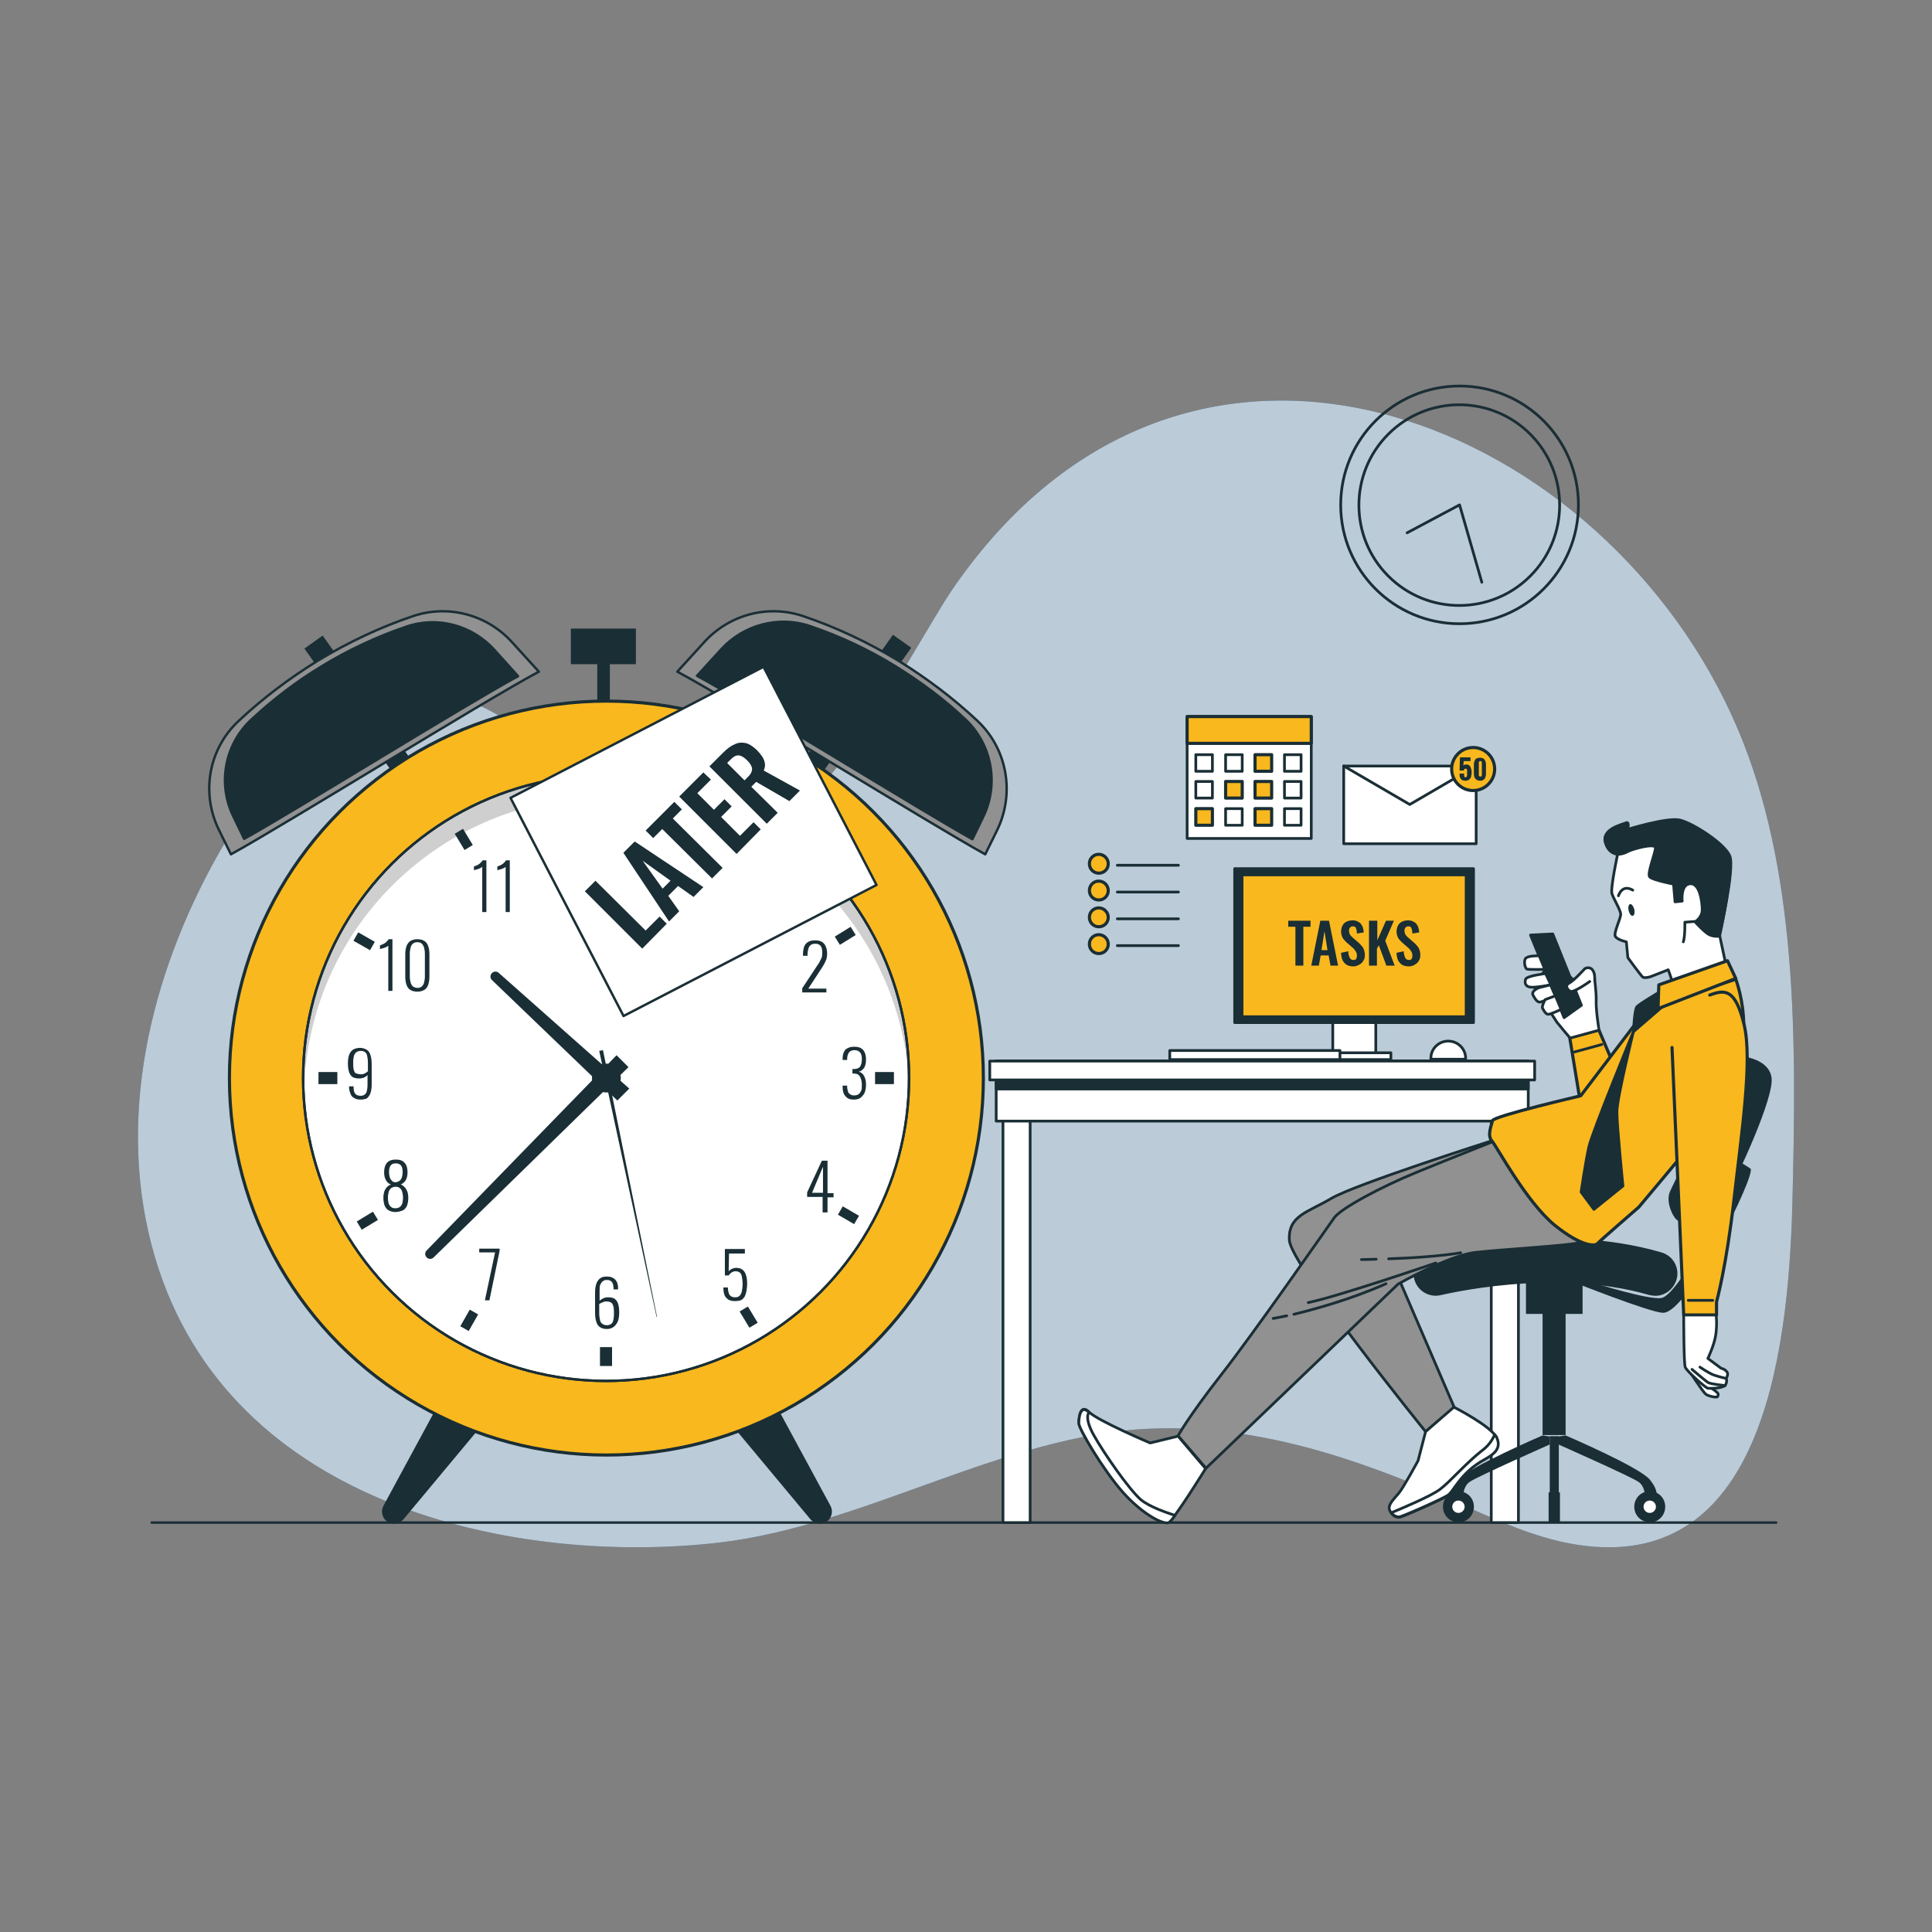 <svg xmlns="http://www.w3.org/2000/svg" xmlns:xlink="http://www.w3.org/1999/xlink" id="Capa_1" x="0px" y="0px" viewBox="0 0 512 512" style="enable-background:new 0 0 512 512;" xml:space="preserve"><rect x="0" y="0" width="512" height="512" fill="#808080" stroke="none"/><style type="text/css">	.st0{fill:#1B507C;}	.st1{opacity:0.7;fill:#FFFFFF;}	.st2{fill:none;stroke:#1A2E35;stroke-width:0.653;stroke-linecap:round;stroke-linejoin:round;stroke-miterlimit:10;}	.st3{fill:none;stroke:#1A2E35;stroke-width:0.721;stroke-linecap:round;stroke-linejoin:round;stroke-miterlimit:10;}	.st4{fill:#1A2E35;stroke:#1A2E35;stroke-width:0.639;stroke-miterlimit:10;}	.st5{fill:#919191;stroke:#1A2E35;stroke-width:0.639;stroke-linecap:round;stroke-linejoin:round;stroke-miterlimit:10;}	.st6{fill:#1A2E35;stroke:#1A2E35;stroke-width:0.639;stroke-linecap:round;stroke-linejoin:round;stroke-miterlimit:10;}	.st7{fill:#F9B81E;stroke:#1A2E35;stroke-width:0.831;stroke-linecap:round;stroke-linejoin:round;stroke-miterlimit:10;}	.st8{fill:#FFFFFF;stroke:#1A2E35;stroke-width:0.639;stroke-miterlimit:10;}	.st9{opacity:0.19;}	.st10{fill:none;stroke:#1A2E35;stroke-width:0.639;stroke-miterlimit:10;}	.st11{fill:#1A2E35;}	.st12{fill:none;stroke:#1A2E35;stroke-width:2.558;stroke-miterlimit:10;}	.st13{fill:#FFFFFF;stroke:#1A2E35;stroke-width:0.721;stroke-linecap:round;stroke-linejoin:round;stroke-miterlimit:10;}	.st14{fill:#1A2E35;stroke:#1A2E35;stroke-width:0.721;stroke-linecap:round;stroke-linejoin:round;stroke-miterlimit:10;}	.st15{fill:#919191;stroke:#1A2E35;stroke-width:0.721;stroke-linecap:round;stroke-linejoin:round;stroke-miterlimit:10;}	.st16{fill:#FFFFFF;stroke:#1A2E35;stroke-width:0.639;stroke-linecap:round;stroke-linejoin:round;stroke-miterlimit:10;}</style><g>	<g>		<path class="st0" d="M460.4,192.9C426,112.4,318.5,66.7,255.6,151.7c-2.5,3.3-4.8,6.8-7,10.5c-16,26.4-40.1,72.2-69.5,61    c-20.1-7.7-33.9-28.8-53.8-37c-26.2-10.8-51.2,11.4-67.2,39.7c-18.7,33-27.6,71.6-17,107.4c19.8,66.6,96.8,81.6,149.5,75.5    c38.6-4.5,75.8-28.7,114.5-30.2c27.8-1.1,54.4,7.8,79.5,18.9c11.6,5.1,23.2,10.8,35.8,12.2c45,5.1,53.5-47,54.6-90.9    C476.1,275.2,476.4,230.4,460.4,192.9z"></path>		<path class="st1" d="M460.4,192.9C426,112.4,318.5,66.7,255.6,151.7c-2.5,3.3-4.8,6.8-7,10.5c-16,26.4-40.1,72.2-69.5,61    c-20.1-7.7-33.9-28.8-53.8-37c-26.2-10.8-51.2,11.4-67.2,39.7c-18.7,33-27.6,71.6-17,107.4c19.8,66.6,96.8,81.6,149.5,75.5    c38.6-4.5,75.8-28.7,114.5-30.2c27.8-1.1,54.4,7.8,79.5,18.9c11.6,5.1,23.2,10.8,35.8,12.2c45,5.1,53.5-47,54.6-90.9    C476.1,275.2,476.4,230.4,460.4,192.9z"></path>	</g>	<line class="st2" x1="40.2" y1="403.5" x2="470.7" y2="403.5"></line>	<g>		<circle class="st3" cx="386.8" cy="133.8" r="31.5"></circle>					<ellipse transform="matrix(0.707 -0.707 0.707 0.707 18.657 312.733)" class="st3" cx="386.8" cy="133.8" rx="26.6" ry="26.6"></ellipse>		<polyline class="st3" points="372.9,141.2 386.8,133.8 392.7,154.3   "></polyline>	</g>	<g>		<g>							<rect x="94.2" y="166" transform="matrix(0.815 -0.58 0.58 0.815 -91.939 91.298)" class="st4" width="5.3" height="46.9"></rect>			<path class="st5" d="M58,219.9l3.2,6.5c14.2-7.8,67-40.6,81.6-48.4l-7.1-7.8c-6.6-7.3-16.9-10.1-26.3-6.9     c-8.6,2.9-17.1,6.9-25.2,11.8c-7.6,4.7-14.6,10-20.9,15.9C55.3,198.4,53.2,210.1,58,219.9z"></path>			<path class="st6" d="M61.9,216.5l2.8,5.8c12.7-7,59.7-36.2,72.6-43.1l-6.3-7c-5.9-6.5-15.1-9-23.4-6.1     c-7.7,2.6-15.2,6.1-22.4,10.5c-6.8,4.1-13,8.9-18.6,14.1C59.5,197.3,57.6,207.8,61.9,216.5z"></path>		</g>		<g>							<rect x="222.8" y="166" transform="matrix(-0.815 -0.58 0.58 -0.815 299.144 474.478)" class="st4" width="5.3" height="46.9"></rect>			<path class="st5" d="M264.3,219.9l-3.2,6.5c-14.2-7.8-67-40.6-81.6-48.4l7.1-7.8c6.6-7.3,16.9-10.1,26.3-6.9     c8.6,2.9,17.1,6.9,25.2,11.8c7.6,4.7,14.6,10,20.9,15.9C266.9,198.4,269,210.1,264.3,219.9z"></path>			<path class="st6" d="M260.5,216.6l-2.8,5.8c-12.7-7-60-36.4-73-43.3l6.4-7c5.9-6.5,15.2-9,23.5-6.2c7.7,2.6,15.3,6.1,22.6,10.6     c6.8,4.2,13.1,8.9,18.7,14.2C262.9,197.3,264.8,207.9,260.5,216.6z"></path>		</g>		<rect x="151.6" y="166.9" class="st4" width="16.6" height="8.8"></rect>		<rect x="158.6" y="174.4" class="st4" width="2.7" height="13.7"></rect>		<g>			<path class="st6" d="M117.6,370.2l-15.7,29c-0.7,1.3-0.3,2.9,0.8,3.7l0,0c1.2,0.9,3,0.7,4-0.5l22-26.4L117.6,370.2z"></path>			<path class="st6" d="M204.1,370.2l15.7,29c0.7,1.3,0.3,2.9-0.8,3.7l0,0c-1.2,0.9-3,0.7-4-0.5L193,376L204.1,370.2z"></path>			<circle class="st7" cx="160.7" cy="285.7" r="99.9"></circle>			<g>									<ellipse transform="matrix(0.707 -0.707 0.707 0.707 -154.986 197.3)" class="st8" cx="160.7" cy="285.7" rx="80.3" ry="80.3"></ellipse>				<path class="st9" d="M160.7,211.2c43.4,0,78.7,34.4,80.3,77.4c0-1,0.1-1.9,0.1-2.9c0-44.4-36-80.3-80.3-80.3s-80.3,36-80.3,80.3      c0,1,0,2,0.1,2.9C81.9,245.6,117.3,211.2,160.7,211.2z"></path>									<ellipse transform="matrix(0.707 -0.707 0.707 0.707 -154.986 197.3)" class="st10" cx="160.7" cy="285.7" rx="80.3" ry="80.3"></ellipse>			</g>			<g>				<path class="st4" d="M164.2,285.7c0-1.9-1.6-3.5-3.5-3.5c-1.9,0-3.5,1.6-3.5,3.5c0,1.9,1.6,3.5,3.5,3.5      C162.6,289.2,164.2,287.7,164.2,285.7z"></path>				<path class="st4" d="M166.3,288.5l-2.7,2.7l-33-31.7c-0.4-0.4-0.4-1,0-1.4l0,0c0.4-0.4,1-0.4,1.4,0L166.3,288.5z"></path>				<path class="st4" d="M163.4,280.1l2.7,2.7L114.7,333c-0.4,0.4-1,0.4-1.4,0l0,0c-0.4-0.4-0.4-1,0-1.4L163.4,280.1z"></path>				<path class="st11" d="M158.8,278.5l1-0.2l14.3,70.6c0,0,0,0.1,0,0.1l0,0c0,0-0.1,0-0.1,0L158.8,278.5z"></path>			</g>			<g>				<g>					<rect x="159" y="209.5" class="st11" width="3.2" height="5"></rect>				</g>				<g>					<rect x="231.9" y="284.1" class="st11" width="5" height="3.2"></rect>				</g>				<g>					<rect x="159" y="357" class="st11" width="3.2" height="5"></rect>				</g>				<g>					<rect x="84.4" y="284.1" class="st11" width="5" height="3.2"></rect>				</g>			</g>			<g>				<line class="st12" x1="94.3" y1="248.2" x2="98.7" y2="250.7"></line>				<line class="st12" x1="198.2" y1="219.4" x2="195.7" y2="223.7"></line>				<line class="st12" x1="227" y1="323.3" x2="222.7" y2="320.8"></line>				<line class="st12" x1="123.1" y1="352.1" x2="125.6" y2="347.7"></line>			</g>			<g>				<line class="st12" x1="121.6" y1="220.3" x2="124.2" y2="224.6"></line>				<line class="st12" x1="226.1" y1="246.7" x2="221.9" y2="249.3"></line>				<line class="st12" x1="199.7" y1="351.2" x2="197.1" y2="346.9"></line>				<line class="st12" x1="95.2" y1="324.8" x2="99.5" y2="322.2"></line>			</g>			<g>				<g>					<path class="st11" d="M156.5,233v-12c-0.1,0.1-0.2,0.2-0.4,0.3c-0.2,0.1-0.4,0.2-0.7,0.3c-0.2,0.1-0.5,0.1-0.7,0.2       c-0.2,0.1-0.3,0.1-0.4,0.1v-1c0.2,0,0.3-0.1,0.6-0.2c0.2-0.1,0.4-0.2,0.6-0.3c0.2-0.1,0.4-0.3,0.6-0.5c0.2-0.2,0.4-0.4,0.5-0.6       h1V233H156.5z"></path>					<path class="st11" d="M160.7,233v-0.9l3.7-5.6c0.3-0.4,0.5-0.8,0.8-1.2c0.2-0.4,0.4-0.8,0.6-1.2c0.2-0.4,0.2-0.9,0.2-1.5       c0-0.7-0.1-1.3-0.4-1.7c-0.3-0.4-0.8-0.6-1.4-0.6c-0.6,0-1,0.1-1.3,0.4c-0.3,0.2-0.5,0.6-0.6,1c-0.1,0.4-0.2,0.9-0.2,1.5v0.3       h-1.2v-0.3c0-0.8,0.1-1.5,0.3-2.1c0.2-0.6,0.6-1,1.1-1.3c0.5-0.3,1.1-0.4,1.9-0.4c1,0,1.8,0.3,2.3,0.9c0.5,0.6,0.8,1.5,0.8,2.6       c0,0.6-0.1,1.1-0.2,1.5c-0.2,0.5-0.4,0.9-0.6,1.3c-0.2,0.4-0.5,0.8-0.8,1.3l-3.4,5.2h4.8v1H160.7z"></path>				</g>				<g>					<path class="st11" d="M194.3,241.7v-12c-0.1,0.1-0.2,0.2-0.4,0.3c-0.2,0.1-0.4,0.2-0.7,0.3c-0.2,0.1-0.5,0.1-0.7,0.2       c-0.2,0.1-0.3,0.1-0.4,0.1v-1c0.2,0,0.3-0.1,0.6-0.2c0.2-0.1,0.4-0.2,0.6-0.3c0.2-0.1,0.4-0.3,0.6-0.5c0.2-0.2,0.4-0.4,0.5-0.6       h1v13.7H194.3z"></path>				</g>				<g>					<path class="st11" d="M212.6,262.8v-0.9l3.7-5.6c0.3-0.4,0.5-0.8,0.8-1.2c0.2-0.4,0.4-0.8,0.6-1.2c0.2-0.4,0.2-0.9,0.2-1.5       c0-0.7-0.1-1.3-0.4-1.7c-0.3-0.4-0.8-0.6-1.4-0.6c-0.6,0-1,0.1-1.3,0.4c-0.3,0.2-0.5,0.6-0.6,1c-0.1,0.4-0.2,0.9-0.2,1.5v0.3       h-1.2v-0.3c0-0.8,0.1-1.5,0.3-2.1c0.2-0.6,0.6-1,1.1-1.3c0.5-0.3,1.1-0.4,1.9-0.4c1,0,1.8,0.3,2.3,0.9c0.5,0.6,0.8,1.5,0.8,2.6       c0,0.6-0.1,1.1-0.2,1.5c-0.2,0.5-0.4,0.9-0.6,1.3c-0.2,0.4-0.5,0.8-0.8,1.3l-3.4,5.2h4.8v1H212.6z"></path>				</g>				<g>					<path class="st11" d="M226.3,291.4c-0.7,0-1.3-0.1-1.7-0.4c-0.4-0.3-0.8-0.7-1-1.2c-0.2-0.5-0.3-1.1-0.3-1.8v-0.3h1.2       c0,0,0,0.1,0,0.1c0,0.1,0,0.1,0,0.1c0,0.5,0.1,0.9,0.2,1.3c0.1,0.4,0.3,0.6,0.6,0.8c0.3,0.2,0.6,0.3,1.1,0.3       c0.4,0,0.8-0.1,1.1-0.3c0.3-0.2,0.5-0.5,0.7-0.9c0.2-0.4,0.2-1,0.2-1.7c0-0.8-0.2-1.5-0.5-2.1c-0.3-0.5-0.8-0.8-1.6-0.8       c0,0-0.1,0-0.2,0c-0.1,0-0.1,0-0.2,0v-1.2c0,0,0.1,0,0.2,0c0.1,0,0.1,0,0.2,0c0.7,0,1.3-0.2,1.6-0.6c0.3-0.4,0.5-1.1,0.5-2       c0-0.7-0.1-1.3-0.4-1.7c-0.3-0.4-0.8-0.7-1.5-0.7c-0.7,0-1.2,0.2-1.5,0.6c-0.3,0.4-0.5,1-0.5,1.8c0,0,0,0.1,0,0.1       c0,0.1,0,0.1,0,0.1h-1.2v-0.3c0-0.7,0.1-1.3,0.3-1.7c0.2-0.5,0.5-0.9,1-1.1c0.5-0.3,1.1-0.4,1.8-0.4c0.7,0,1.3,0.1,1.8,0.4       c0.5,0.3,0.8,0.7,1,1.2c0.2,0.5,0.3,1.1,0.3,1.8c0,1-0.2,1.7-0.5,2.2c-0.4,0.5-0.8,0.9-1.4,1c0.3,0.1,0.7,0.3,0.9,0.5       c0.3,0.3,0.5,0.6,0.7,1.1c0.2,0.5,0.3,1.1,0.3,1.8c0,0.8-0.1,1.4-0.3,2c-0.2,0.6-0.6,1-1,1.4       C227.8,291.2,227.1,291.4,226.3,291.4z"></path>				</g>				<g>					<path class="st11" d="M218,321.2v-4h-4.1v-1.2l3.9-8.4h1.5v8.6h1.6v1.1h-1.6v4H218z M215.2,316.1h2.9v-6.9L215.2,316.1z"></path>				</g>				<g>					<path class="st11" d="M194.8,344.8c-0.7,0-1.3-0.1-1.8-0.4c-0.4-0.3-0.8-0.7-1-1.2c-0.2-0.6-0.3-1.2-0.3-2h1.2       c0,0.6,0.1,1,0.2,1.4c0.1,0.4,0.3,0.7,0.6,0.9c0.3,0.2,0.6,0.3,1.1,0.3c0.5,0,0.9-0.1,1.2-0.4c0.3-0.3,0.5-0.7,0.6-1.2       c0.1-0.5,0.2-1.2,0.2-1.9c0-0.8-0.1-1.5-0.2-2c-0.1-0.5-0.3-0.9-0.6-1.1c-0.3-0.2-0.6-0.3-1.1-0.3c-0.3,0-0.7,0.1-1,0.3       c-0.3,0.2-0.6,0.5-0.8,0.8h-1V331h5.3l0,1.2h-4.2l-0.1,4.7c0.2-0.2,0.5-0.5,0.8-0.6c0.3-0.2,0.8-0.3,1.3-0.3       c0.7,0,1.2,0.2,1.6,0.5c0.4,0.3,0.7,0.8,0.9,1.4c0.2,0.6,0.3,1.4,0.3,2.3c0,0.7-0.1,1.4-0.2,2c-0.1,0.6-0.3,1.1-0.5,1.5       c-0.3,0.4-0.6,0.7-1,0.9C195.9,344.7,195.4,344.8,194.8,344.8z"></path>				</g>				<g>					<path class="st11" d="M160.8,352.2c-0.8,0-1.4-0.2-1.8-0.5c-0.5-0.3-0.8-0.8-1-1.5c-0.2-0.6-0.3-1.4-0.3-2.3v-5.4       c0-0.8,0.1-1.6,0.3-2.2c0.2-0.6,0.5-1.1,1-1.5c0.5-0.4,1.1-0.5,1.8-0.5c0.7,0,1.3,0.1,1.7,0.4c0.4,0.2,0.8,0.6,1,1.1       c0.2,0.5,0.3,1,0.3,1.7c0,0,0,0.1,0,0.1c0,0.1,0,0.1,0,0.1h-1.2c0-0.9-0.1-1.5-0.4-1.9c-0.3-0.4-0.7-0.6-1.4-0.6       c-0.4,0-0.7,0.1-1,0.3c-0.3,0.2-0.5,0.5-0.7,0.9c-0.2,0.4-0.2,1-0.2,1.7v2.6c0.2-0.2,0.5-0.4,0.9-0.6c0.4-0.2,0.8-0.3,1.3-0.3       c0.8,0,1.3,0.1,1.8,0.4c0.4,0.3,0.7,0.7,0.9,1.3c0.2,0.6,0.3,1.4,0.3,2.3c0,0.8-0.1,1.6-0.3,2.2c-0.2,0.6-0.6,1.1-1,1.5       C162.2,352,161.6,352.2,160.8,352.2z M160.8,351.2c0.4,0,0.8-0.1,1.1-0.3c0.3-0.2,0.5-0.5,0.6-0.9c0.1-0.4,0.2-1,0.2-1.7       c0-0.7,0-1.4-0.1-1.9c-0.1-0.5-0.3-0.9-0.5-1.1c-0.3-0.2-0.7-0.4-1.3-0.4c-0.3,0-0.5,0-0.8,0.1c-0.2,0.1-0.5,0.2-0.7,0.3       c-0.2,0.1-0.4,0.2-0.5,0.3v2.4c0,0.7,0.1,1.3,0.2,1.8c0.1,0.5,0.3,0.8,0.6,1C160,351.1,160.4,351.2,160.8,351.2z"></path>				</g>				<g>					<path class="st11" d="M128.5,344.6l2.7-12.7H127v-1h5.4v0.6l-2.7,13.1H128.5z"></path>				</g>				<g>					<path class="st11" d="M104.8,321.2c-0.8,0-1.4-0.2-1.9-0.5c-0.5-0.3-0.8-0.8-1-1.3c-0.2-0.6-0.3-1.3-0.3-2       c0-0.6,0.1-1.1,0.2-1.5c0.1-0.4,0.3-0.7,0.5-1c0.2-0.3,0.4-0.5,0.6-0.6c0.2-0.2,0.5-0.3,0.7-0.4c-0.6-0.2-1-0.6-1.3-1.1       c-0.3-0.5-0.5-1.2-0.5-2.1c0-0.7,0.1-1.3,0.3-1.8c0.2-0.5,0.5-0.9,1-1.2c0.5-0.3,1.1-0.4,1.8-0.4s1.3,0.1,1.8,0.4       c0.4,0.3,0.8,0.7,1,1.2c0.2,0.5,0.3,1.1,0.3,1.8c0,0.9-0.2,1.6-0.5,2.1c-0.3,0.5-0.8,0.9-1.3,1.1c0.2,0.1,0.5,0.2,0.7,0.4       c0.2,0.2,0.4,0.4,0.6,0.6c0.2,0.3,0.3,0.6,0.5,1c0.1,0.4,0.2,0.9,0.2,1.5c0,0.8-0.1,1.4-0.3,2c-0.2,0.6-0.6,1-1,1.3       C106.2,321,105.5,321.2,104.8,321.2z M104.8,320.2c0.4,0,0.8-0.1,1.1-0.3c0.3-0.2,0.5-0.5,0.7-0.9c0.1-0.4,0.2-1,0.2-1.6       c0-0.6-0.1-1.1-0.2-1.5c-0.1-0.4-0.3-0.8-0.6-1c-0.3-0.3-0.7-0.4-1.2-0.4c-0.5,0-0.9,0.2-1.2,0.4c-0.3,0.3-0.5,0.6-0.6,1       c-0.1,0.4-0.2,0.9-0.2,1.5c0,0.6,0.1,1.2,0.2,1.6c0.2,0.4,0.4,0.7,0.7,0.9C103.9,320.1,104.3,320.2,104.8,320.2z M104.8,313.3       c0.5,0,0.8-0.2,1.1-0.4c0.3-0.2,0.5-0.6,0.6-0.9c0.1-0.4,0.2-0.8,0.2-1.3c0-0.8-0.1-1.4-0.4-1.8c-0.3-0.4-0.8-0.6-1.4-0.6       c-0.7,0-1.1,0.2-1.4,0.6c-0.3,0.4-0.4,1-0.4,1.8c0,0.5,0.1,0.9,0.2,1.3c0.1,0.4,0.3,0.7,0.6,0.9       C103.9,313.1,104.3,313.3,104.8,313.3z"></path>				</g>				<g>					<path class="st11" d="M95.6,291.4c-0.7,0-1.3-0.1-1.7-0.4c-0.5-0.2-0.8-0.6-1-1.1c-0.2-0.5-0.4-1.1-0.4-1.8c0,0,0-0.1,0-0.1       c0-0.1,0-0.1,0-0.1h1.2c0,0.9,0.1,1.5,0.4,1.9c0.3,0.4,0.8,0.6,1.5,0.6c0.4,0,0.7-0.1,1-0.3c0.3-0.2,0.5-0.5,0.6-0.9       c0.1-0.4,0.2-1,0.2-1.7v-2.6c-0.2,0.2-0.4,0.4-0.8,0.6c-0.4,0.2-0.8,0.3-1.4,0.3c-0.8,0-1.3-0.1-1.8-0.4       c-0.4-0.3-0.7-0.7-0.9-1.3c-0.2-0.6-0.3-1.4-0.3-2.3c0-0.8,0.1-1.6,0.3-2.2c0.2-0.6,0.6-1.1,1-1.4c0.5-0.3,1.1-0.5,1.9-0.5       c0.7,0,1.3,0.2,1.8,0.5c0.5,0.3,0.8,0.8,1,1.5c0.2,0.6,0.3,1.4,0.3,2.3v5.4c0,0.8-0.1,1.6-0.3,2.2c-0.2,0.6-0.5,1.1-1,1.5       C97,291.2,96.4,291.4,95.6,291.4z M95.6,284.7c0.5,0,0.9-0.1,1.2-0.3c0.3-0.2,0.6-0.4,0.7-0.5v-2.3c0-0.7-0.1-1.3-0.2-1.8       c-0.1-0.5-0.3-0.8-0.6-1c-0.3-0.2-0.6-0.3-1.1-0.3c-0.4,0-0.8,0.1-1.1,0.3s-0.5,0.5-0.7,1c-0.1,0.4-0.2,1-0.2,1.6       c0,0.8,0,1.4,0.1,1.9c0.1,0.5,0.3,0.9,0.5,1.1C94.6,284.5,95,284.7,95.6,284.7z"></path>				</g>				<g>					<path class="st11" d="M102.9,262.6v-12c-0.1,0.1-0.2,0.2-0.4,0.3c-0.2,0.1-0.4,0.2-0.7,0.3c-0.2,0.1-0.5,0.1-0.7,0.2       c-0.2,0.1-0.3,0.1-0.4,0.1v-1c0.2,0,0.3-0.1,0.6-0.2c0.2-0.1,0.4-0.2,0.6-0.3c0.2-0.1,0.4-0.3,0.6-0.5c0.2-0.2,0.4-0.4,0.5-0.6       h1v13.7H102.9z"></path>					<path class="st11" d="M110.6,262.8c-0.8,0-1.5-0.2-1.9-0.5c-0.5-0.3-0.8-0.8-1-1.4c-0.2-0.6-0.3-1.3-0.3-2.1v-5.9       c0-0.8,0.1-1.5,0.3-2.1c0.2-0.6,0.6-1.1,1-1.4c0.5-0.3,1.1-0.5,1.9-0.5c0.8,0,1.5,0.2,1.9,0.5c0.5,0.3,0.8,0.8,1,1.4       c0.2,0.6,0.3,1.3,0.3,2.1v5.9c0,0.8-0.1,1.5-0.3,2.1c-0.2,0.6-0.5,1.1-1,1.4C112,262.6,111.4,262.8,110.6,262.8z M110.6,261.8       c0.5,0,0.9-0.1,1.2-0.4c0.3-0.3,0.5-0.6,0.6-1.1c0.1-0.4,0.2-0.9,0.2-1.5v-6.1c0-0.6-0.1-1-0.2-1.5c-0.1-0.4-0.3-0.8-0.6-1.1       c-0.3-0.3-0.7-0.4-1.2-0.4c-0.5,0-0.9,0.1-1.2,0.4c-0.3,0.3-0.5,0.6-0.6,1.1c-0.1,0.4-0.2,0.9-0.2,1.5v6.1c0,0.6,0.1,1,0.2,1.5       c0.1,0.4,0.3,0.8,0.6,1.1C109.7,261.6,110.1,261.8,110.6,261.8z"></path>				</g>				<g>					<path class="st11" d="M127.8,241.7v-12c-0.1,0.1-0.2,0.2-0.4,0.3c-0.2,0.1-0.4,0.2-0.7,0.3c-0.2,0.1-0.5,0.1-0.7,0.2       c-0.2,0.1-0.3,0.1-0.4,0.1v-1c0.2,0,0.3-0.1,0.6-0.2c0.2-0.1,0.4-0.2,0.6-0.3c0.2-0.1,0.4-0.3,0.6-0.5c0.2-0.2,0.4-0.4,0.5-0.6       h1v13.7H127.8z"></path>					<path class="st11" d="M134,241.7v-12c-0.1,0.1-0.2,0.2-0.4,0.3c-0.2,0.1-0.4,0.2-0.7,0.3c-0.2,0.1-0.5,0.1-0.7,0.2       c-0.2,0.1-0.3,0.1-0.4,0.1v-1c0.2,0,0.3-0.1,0.6-0.2c0.2-0.1,0.4-0.2,0.6-0.3c0.2-0.1,0.4-0.3,0.6-0.5c0.2-0.2,0.4-0.4,0.5-0.6       h1v13.7H134z"></path>				</g>			</g>		</g>	</g>	<g>		<g>			<rect x="353.2" y="269.1" class="st13" width="11.4" height="11.7"></rect>			<rect x="349.1" y="279" class="st13" width="19.5" height="1.8"></rect>		</g>		<rect x="327.2" y="230.2" class="st14" width="63.3" height="40.8"></rect>		<rect x="329.1" y="231.8" class="st7" width="59.5" height="37.7"></rect>		<rect x="310" y="278.4" class="st13" width="45.1" height="2.4"></rect>		<path class="st13" d="M388.4,280.7c0-0.1,0-0.2,0-0.3c0-2.5-2.1-4.5-4.6-4.5s-4.6,2-4.6,4.5c0,0.1,0,0.2,0,0.3H388.4z"></path>	</g>	<g>		<rect x="265.8" y="286" class="st13" width="7.2" height="117.5"></rect>		<rect x="395.2" y="286" class="st13" width="7.2" height="117.5"></rect>		<rect x="264" y="281.2" class="st13" width="141" height="15.9"></rect>		<rect x="264" y="281.2" class="st14" width="141" height="7.4"></rect>		<rect x="262.3" y="281.2" class="st13" width="144.4" height="5"></rect>	</g>	<g>		<g>			<rect x="408.8" y="346.2" class="st11" width="6.1" height="34.1"></rect>			<g>				<path class="st11" d="M408.8,380.4c0,0-19.6,8.4-22.3,11.7c-2.7,3.2-1.7,5.3-1.7,5.3h2.9c0,0-0.2-3.4,1.8-4.7      c2-1.4,21.2-9.9,21.2-9.9v-2.1L408.8,380.4z"></path>				<path class="st11" d="M414.9,380.4c0,0,19.6,8.4,22.3,11.7c2.7,3.2,1.7,5.3,1.7,5.3H436c0,0,0.2-3.4-1.8-4.7      c-2-1.4-21.2-9.9-21.2-9.9v-2.1L414.9,380.4z"></path>				<rect x="410.7" y="380.6" class="st11" width="2.4" height="16.3"></rect>				<g>					<path class="st11" d="M441.3,399.3c0-2.3-1.8-4.1-4.1-4.1c-2.3,0-4.1,1.8-4.1,4.1c0,2.3,1.8,4.1,4.1,4.1       C439.5,403.5,441.3,401.6,441.3,399.3z"></path>					<path class="st13" d="M439.2,399.3c0-1.1-0.9-2-2-2c-1.1,0-2,0.9-2,2c0,1.1,0.9,2,2,2C438.3,401.3,439.2,400.4,439.2,399.3z"></path>				</g>				<g>					<path class="st11" d="M390.6,399.3c0-2.3-1.8-4.1-4.1-4.1c-2.3,0-4.1,1.8-4.1,4.1c0,2.3,1.8,4.1,4.1,4.1       C388.8,403.5,390.6,401.6,390.6,399.3z"></path>					<circle class="st13" cx="386.5" cy="399.3" r="2"></circle>				</g>				<rect x="410.4" y="395.5" class="st11" width="3" height="7.9"></rect>			</g>		</g>		<rect x="404.4" y="337.6" class="st11" width="15" height="10.6"></rect>		<path class="st11" d="M461.2,308c1.2,0.3-15.5,35.3-21,36c-3.5,0.5-18.1-4.1-18.1-4.1l-5.8-0.4c0,0,20.8,8.3,24.4,8.4    c6.7,0.2,24.8-36.9,23.2-38.2C462.9,309,461.2,308,461.2,308z"></path>		<path class="st14" d="M461.5,280.3c0,0,6.8,0.5,7.6,5.2c0.9,4.7-8.6,25.8-12.9,33.1c-4.3,7.3-10.5,5.2-11.6,4.4    c-1.1-0.9-2.8-4.7-1.7-7.1c1.1-2.5,9.2-18.5,11.9-25.5C457.5,283.4,458.6,279.9,461.5,280.3z"></path>		<g>			<path class="st11" d="M438.7,343.4c-0.5,0-1.1-0.1-1.6-0.2c-25.5-7.4-54.9,0-55.2,0c-3.1,0.8-6.3-1.1-7.1-4.2     c-0.8-3.1,1.1-6.3,4.2-7.1c1.3-0.3,32.8-8.3,61.3,0c3.1,0.9,4.9,4.1,4,7.2C443.5,341.7,441.2,343.4,438.7,343.4z"></path>		</g>	</g>	<g>		<g>			<polygon class="st7" points="416,275 418.8,292.1 427.7,282.3 423.7,272.9    "></polygon>			<line class="st13" x1="417.2" y1="278.8" x2="424.5" y2="276.8"></line>			<g>				<path class="st13" d="M423,265.2c0.1-2.3-0.6-7.3-0.6-7.3l-3.9,3l-7.3-6c0,0-5,6-4.4,7c0.6,0.9,5.6,8.7,5.8,9      c0.2,0.3,3.5,4.2,3.5,4.2l7.7-2.1C423.7,272.9,422.9,267.5,423,265.2z"></path>				<polygon class="st14" points="411.5,247.5 405.6,247.8 414.5,269.7 419.1,266.4     "></polygon>				<path class="st13" d="M421.3,260.1c0,0-4.3,3.1-5.2,2.6c-0.9-0.6-1.4-1.6-0.2-2.2c1.2-0.6,4.1-3.8,4.1-3.8s1.2-0.7,2,0.3      c0.8,1,0.6,2.7,0.6,2.7"></path>				<path class="st13" d="M409.6,258c0,0-5,0.6-5.3,1.5c-0.3,0.9-0.1,1.9,1.2,2.1c1.3,0.2,5.5-0.6,5.5-0.6L409.6,258z"></path>				<path class="st13" d="M408,261.7c0,0-2.4,0.8-1.7,2.1c0.7,1.3,1.3,2,2.1,1.7c0.8-0.2,3.8-1.5,3.8-1.5l-1.3-3L408,261.7z"></path>				<path class="st13" d="M409.5,264.9c0,0-1,1.7-0.7,2.3c0.3,0.6,0.8,1.5,1.4,1.6c0.6,0.1,3.5-1.3,3.5-1.3l-1.5-3.6L409.5,264.9z"></path>				<path class="st13" d="M407.9,253.3c0,0-3-0.1-3.6,0.7c-0.6,0.8-0.1,2.6,0.3,2.8c0.5,0.2,4.8,0.1,4.8,0.1L407.9,253.3z"></path>			</g>		</g>		<path class="st15" d="M395.4,302.3c0,0-36.4,11.6-42.6,15.3c-6.2,3.7-11.5,4.5-11.1,11.1c0.4,6.6,36.1,50.7,36.1,50.7l7.6-6.4    l-18.9-43.9l39-13.9L395.4,302.3z"></path>		<g>			<path class="st15" d="M398.5,301.4c0,0-14.4,5.7-23.4,9.4c-9,3.7-19.7,9.4-21.5,11.9c-1.8,2.5-21.3,30.6-30.1,41.8     c-8.8,11.3-11.3,16-11.3,16l7.4,8.6l50.9-48.8c0,0,13.3-7.6,20.5-8.4c7.2-0.8,24.4-1.8,27.1-2.5c2.7-0.6,4.7-1.8,4.7-1.8     S401.4,308.2,398.5,301.4z"></path>			<path class="st3" d="M380.5,334.7c0,0-25.6,8.8-33.8,10.5"></path>			<path class="st3" d="M342.9,348.3c5.7-1.4,15.2-4,24.4-8.1"></path>			<path class="st3" d="M337.4,349.4c0,0,1.3-0.2,3.6-0.7"></path>			<path class="st3" d="M368,333.6c5.8-0.2,13.8-0.7,19.1-1.6"></path>			<path class="st3" d="M360.8,333.8c0,0,1.5,0,3.9-0.1"></path>		</g>		<path class="st7" d="M433.8,270.8l-14.9,19.6c0,0-23.2,5.4-23.4,6.6s-1.5,3.9-0.1,5.4c1.3,1.5,9.1,16.1,16.5,22.2    c7.4,6,10.9,5.6,11.4,5s11-9.7,11-9.7s13.2-15.7,13.7-16.5c0.5-0.8,14.1-25,14.1-31.7s-2.1-12.2-2.1-12.2l-20.8,6.8L433.8,270.8z"></path>		<g>			<path class="st14" d="M439.6,263c0,0-5.1,3-5.8,3.8c-0.7,0.8-0.9,6.6-0.9,6.6l8.1-7L439.6,263z"></path>			<path class="st14" d="M432.9,273.3c0,0-10.9,26.6-11.8,30.5c-0.9,3.9-2.1,12.1-2.1,12.1l3.4,4.6l7.7-6.2c0,0-1.6-15.8-1.6-19.6     S432.9,273.3,432.9,273.3z"></path>		</g>		<g>			<path class="st13" d="M428.7,226.3c0,0-2,9.3-1.5,10.6c0.5,1.4,2.2,4.2,2.3,5.3c0.1,1.1-2,5.1-1.4,6c0.6,0.9,2.9,1.4,2.9,1.4     l0.4,4.2c0,0,3.6,4.9,3.9,5.1c0.3,0.3,1.4,0.2,2.2-0.1c0.8-0.3,4.6-1.8,4.6-1.8s1,2.7,1,3.1c0,0.4,14.4-3.9,14.4-3.9l-1.8-8.4     c0,0,4.1-17.7,2.7-21c-1.4-3.3-9.8-8.7-13.3-9.5c-3.5-0.7-13.8,2.5-13.8,2.5s0.7-2.3-0.5-1.7c-1.3,0.5-6.2,1.7-5.3,4.9     C426.1,226.3,428.7,226.3,428.7,226.3z"></path>			<path class="st14" d="M458.3,227c-1.4-3.3-9.8-8.7-13.3-9.5c-3.5-0.7-13.8,2.5-13.8,2.5s0.7-2.3-0.5-1.7     c-1.3,0.5-6.2,1.7-5.3,4.9c0.9,3.2,3.4,3.2,3.4,3.2s1.3,0,2.5-0.7c1.3-0.7,7.4-2.4,7.4-1c0,1.4-2.3,6.9-1.5,7.7     c0.7,0.8,6.3,1.9,6.3,1.9l0.4,4.7l1.9-0.2c0,0-0.5-4.4,2.1-4.6c2.6-0.2,3.2,4.9,3.2,6.9c0,2.1-1.9,3.2-1.9,3.2s2.8,3.1,4,3.5     c1.2,0.5,2.5,0.3,2.5,0.3S459.6,230.3,458.3,227z"></path>			<path class="st3" d="M428.9,237.4c0,0,0.9-3.2,3.8-1.5"></path>			<path class="st11" d="M433.1,241c0.2,0.9,0,1.6-0.4,1.7c-0.4,0.1-0.9-0.5-1.1-1.4c-0.2-0.9,0-1.6,0.4-1.7     C432.4,239.5,432.9,240.2,433.1,241z"></path>			<path class="st3" d="M449.1,244.2l-2.6,0.2c0,0,0.1,3.6-0.4,5.2"></path>		</g>		<polygon class="st7" points="457.8,254.6 439.6,261 439.4,267.3 460,259.3   "></polygon>		<path class="st7" d="M443.1,277.6l3.1,70.9h8.7V345c0,0,2.6-9.3,4.6-26.9c2-17.6,5-37.1,2.7-46.6c-2.3-9.5-5.1-9.3-9.1-7.8"></path>		<line class="st3" x1="447.4" y1="344.6" x2="453.9" y2="344.6"></line>		<g>			<path class="st13" d="M447.2,362.6c0,0,4.2,6.5,4.9,6.9c0.6,0.5,3,1,3.1,0.6c0.1-0.4,0.4-0.7-0.4-1.3c-0.7-0.6-1.6-1.1-1.6-1.1     L447.2,362.6z"></path>			<path class="st13" d="M446.2,348.5c0,0,0,12.8,0.4,13.8c0.4,1.1,5.4,5.5,6,5.6c0.7,0.1,4,0,4.6-0.8s0.3-1.9,0.3-1.9     s0.7-1.1,0.1-1.7c-0.5-0.7-1.5-0.9-1.5-0.9l-3.5-2.6c0,0,1.7-3.5,2.1-6.3c0.4-2.8,0.1-5.2,0.1-5.2H446.2z"></path>			<path class="st3" d="M450.5,362.3c0,0,2.1,1.4,3,1.8c0.9,0.5,3.9,1.2,3.9,1.2"></path>			<path class="st3" d="M448.4,362.9c0,0,3.6,3.1,4.3,3.5c0.7,0.4,4.5,0.8,4.5,0.8"></path>		</g>		<g>			<path class="st13" d="M377.8,379.4l-2,7.7c0,0-3.9,7.2-5.1,8.6c-1.2,1.5-3.1,3.1-2.4,4.6c0.7,1.5,1.8,1.8,2.5,1.8     c0.7,0,11.5-4.8,12.8-5.7c1.3-0.9,3.1-6.1,9.7-9.7c2.1-1.2,4.6-2.7,3.3-5.7c-1.3-3-11.3-8.1-11.3-8.1L377.8,379.4z"></path>			<path class="st13" d="M393.4,386.8c2.1-1.2,4.6-2.7,3.3-5.7c-0.1-0.3-0.3-0.6-0.6-0.9c-0.6,1.4-1.6,2.9-3.2,4.1     c-4.6,3.6-8.4,8.2-11.3,10.4c-2.4,1.8-9.8,4.9-12.9,6.2c0.7,0.9,1.5,1.1,2.1,1.1c0.7,0,11.5-4.8,12.8-5.7     C385.1,395.6,386.9,390.3,393.4,386.8z"></path>		</g>		<g>			<path class="st13" d="M312.2,380.6l-7.4,1.8c0,0-13.9-5.9-16.2-8.2c-2.3-2.3-2.7,1.4-2.7,2.9s6.4,12.3,11.7,18.3     c5.3,5.9,10.7,8.6,12.1,8c1.4-0.6,9.8-14.2,9.8-14.2L312.2,380.6z"></path>			<path class="st13" d="M302.3,397.4c-3.1-2.7-9.7-12.2-12.4-17c-2.7-4.8-1.3-6.1-1.3-6.1c-2.3-2.3-2.7,1.4-2.7,2.9     c0,1.4,6.4,12.3,11.7,18.3c5.3,5.9,10.7,8.6,12.1,8c0.3-0.1,0.9-0.8,1.7-1.9C309.3,400.9,304.7,399.4,302.3,397.4z"></path>		</g>	</g>	<g>					<rect x="146" y="190.5" transform="matrix(0.888 -0.46 0.46 0.888 -81.982 109.441)" class="st16" width="75.5" height="65.1"></rect>		<g>			<path class="st11" d="M170.2,251.4L155,236.2l2.8-2.8l13.3,13.2l3.7-3.7l1.9,1.9L170.2,251.4z"></path>			<path class="st11" d="M177.3,244.2L165.2,226l3-3l18.2,12.1l-2.6,2.6l-4.1-2.9l-2.6,2.6l2.9,4.1L177.3,244.2z M175.6,235.5     l2.1-2.1l-7.4-5.3L175.6,235.5z"></path>			<path class="st11" d="M188.7,232.8l-13.2-13.1l-2.4,2.4l-2-2l7.6-7.6l2,2l-2.4,2.4l13.2,13.1L188.7,232.8z"></path>			<path class="st11" d="M195.2,226.3L180,211.1l6.4-6.4l2,1.9l-3.6,3.6l4.4,4.4l2.8-2.8l1.9,1.9l-2.8,2.8l5,5l3.6-3.6l1.9,1.9     L195.2,226.3z"></path>			<path class="st11" d="M203.2,218.3L188,203.1l3.6-3.6c1-1,2-1.8,3-2.2c0.9-0.5,1.9-0.6,2.9-0.4c1,0.2,1.9,0.8,3,1.8     c0.6,0.6,1.1,1.2,1.5,1.8c0.4,0.6,0.6,1.2,0.7,1.8c0.1,0.6,0,1.2-0.3,1.9l9.6,5.3l-2.8,2.8l-8.8-5.1l-1.3,1.3l7,6.9L203.2,218.3z      M197.3,206.8l0.9-0.9c0.5-0.5,0.9-1,1-1.5c0.2-0.5,0.1-1-0.1-1.4c-0.2-0.5-0.6-1-1.1-1.5c-0.8-0.8-1.5-1.2-2.1-1.3     c-0.7-0.1-1.4,0.2-2.2,1l-1,1L197.3,206.8z"></path>		</g>	</g>	<g>		<path class="st11" d="M343.3,255.9v-10.3h-1.9v-1.6h5.9v1.6h-1.9v10.3H343.3z"></path>		<path class="st11" d="M347.5,255.9l2.4-11.9h2.3l2.4,11.9h-2l-0.5-2.7H350l-0.5,2.7H347.5z M350.2,251.8h1.6l-0.8-5L350.2,251.8z"></path>		<path class="st11" d="M358.7,256.1c-0.7,0-1.3-0.1-1.8-0.4c-0.5-0.3-0.8-0.7-1.1-1.2c-0.2-0.5-0.4-1.2-0.4-2l1.9-0.4    c0,0.5,0.1,0.9,0.2,1.2c0.1,0.4,0.2,0.6,0.4,0.8c0.2,0.2,0.4,0.3,0.8,0.3c0.4,0,0.6-0.1,0.7-0.3c0.1-0.2,0.2-0.5,0.2-0.8    c0-0.5-0.1-0.9-0.4-1.3c-0.2-0.3-0.5-0.7-0.9-1l-1.5-1.3c-0.4-0.4-0.8-0.8-1-1.2c-0.2-0.4-0.4-1-0.4-1.6c0-0.9,0.3-1.7,0.8-2.2    c0.5-0.5,1.3-0.8,2.2-0.8c0.6,0,1,0.1,1.4,0.3c0.4,0.2,0.7,0.4,0.9,0.7c0.2,0.3,0.4,0.6,0.5,1c0.1,0.4,0.2,0.8,0.2,1.2l-1.8,0.3    c0-0.4-0.1-0.7-0.1-1c-0.1-0.3-0.2-0.5-0.3-0.7c-0.2-0.2-0.4-0.2-0.7-0.2c-0.3,0-0.6,0.1-0.7,0.3c-0.2,0.2-0.3,0.5-0.3,0.8    c0,0.4,0.1,0.7,0.2,1c0.2,0.3,0.4,0.5,0.7,0.8l1.5,1.3c0.5,0.4,0.9,0.9,1.3,1.4c0.3,0.6,0.5,1.2,0.5,2c0,0.6-0.1,1.1-0.4,1.5    c-0.2,0.4-0.6,0.8-1,1C359.8,255.9,359.3,256.1,358.7,256.1z"></path>		<path class="st11" d="M362.8,255.9v-11.9h2.2v5.2l2.3-5.2h2.1l-2.3,5.3l2.5,6.6h-2.2l-2-5.4l-0.5,0.9v4.5H362.8z"></path>		<path class="st11" d="M373.4,256.1c-0.7,0-1.3-0.1-1.8-0.4c-0.5-0.3-0.8-0.7-1.1-1.2c-0.2-0.5-0.4-1.2-0.4-2l1.9-0.4    c0,0.5,0.1,0.9,0.2,1.2s0.2,0.6,0.4,0.8c0.2,0.2,0.4,0.3,0.8,0.3c0.4,0,0.6-0.1,0.7-0.3c0.1-0.2,0.2-0.5,0.2-0.8    c0-0.5-0.1-0.9-0.4-1.3c-0.2-0.3-0.5-0.7-0.9-1l-1.5-1.3c-0.4-0.4-0.8-0.8-1-1.2c-0.2-0.4-0.4-1-0.4-1.6c0-0.9,0.3-1.7,0.8-2.2    c0.5-0.5,1.3-0.8,2.2-0.8c0.6,0,1,0.1,1.4,0.3c0.4,0.2,0.7,0.4,0.9,0.7c0.2,0.3,0.4,0.6,0.5,1c0.1,0.4,0.2,0.8,0.2,1.2l-1.8,0.3    c0-0.4-0.1-0.7-0.1-1c-0.1-0.3-0.2-0.5-0.3-0.7c-0.2-0.2-0.4-0.2-0.7-0.2c-0.3,0-0.6,0.1-0.7,0.3c-0.2,0.2-0.3,0.5-0.3,0.8    c0,0.4,0.1,0.7,0.2,1c0.2,0.3,0.4,0.5,0.7,0.8l1.5,1.3c0.5,0.4,0.9,0.9,1.3,1.4c0.3,0.6,0.5,1.2,0.5,2c0,0.6-0.1,1.1-0.4,1.5    c-0.2,0.4-0.6,0.8-1,1C374.6,255.9,374,256.1,373.4,256.1z"></path>	</g>	<g>		<rect x="356.1" y="203" class="st13" width="35.1" height="20.6"></rect>		<polyline class="st3" points="356.1,203 373.6,213.2 391.1,203   "></polyline>		<g>			<circle class="st7" cx="390.4" cy="203.8" r="5.7"></circle>			<g>				<path class="st11" d="M388.4,206.9c-0.4,0-0.8-0.1-1-0.2c-0.2-0.2-0.4-0.4-0.5-0.7c-0.1-0.3-0.1-0.6-0.1-1h1.2      c0,0.2,0,0.4,0,0.6c0,0.1,0.1,0.2,0.1,0.3c0.1,0.1,0.2,0.1,0.3,0.1c0.1,0,0.2-0.1,0.3-0.2c0.1-0.1,0.1-0.2,0.1-0.4      c0-0.2,0-0.4,0-0.7c0-0.2,0-0.4,0-0.5c0-0.2-0.1-0.3-0.1-0.4c-0.1-0.1-0.2-0.1-0.3-0.1c-0.1,0-0.2,0-0.3,0.1      c-0.1,0.1-0.1,0.2-0.2,0.4h-1.1l0.1-3.5h2.8v1h-1.8l-0.1,1.2c0-0.1,0.1-0.1,0.3-0.2c0.1-0.1,0.3-0.1,0.4-0.1      c0.3,0,0.6,0,0.8,0.2c0.2,0.1,0.4,0.4,0.5,0.7c0.1,0.3,0.2,0.7,0.2,1.1c0,0.3,0,0.6-0.1,0.9c0,0.3-0.1,0.5-0.2,0.7      c-0.1,0.2-0.3,0.3-0.5,0.5C389,206.8,388.7,206.9,388.4,206.9z"></path>				<path class="st11" d="M392.3,206.9c-0.4,0-0.7-0.1-0.9-0.2c-0.2-0.1-0.4-0.3-0.6-0.6c-0.1-0.3-0.2-0.6-0.2-0.9v-2.7      c0-0.4,0.1-0.7,0.2-0.9c0.1-0.3,0.3-0.5,0.5-0.6c0.2-0.1,0.6-0.2,0.9-0.2c0.4,0,0.7,0.1,0.9,0.2c0.2,0.1,0.4,0.4,0.5,0.6      c0.1,0.3,0.2,0.6,0.2,0.9v2.7c0,0.3-0.1,0.6-0.2,0.9c-0.1,0.3-0.3,0.5-0.6,0.6C393,206.8,392.7,206.9,392.3,206.9z M392.3,205.8      c0.1,0,0.2,0,0.3-0.1c0.1-0.1,0.1-0.2,0.1-0.3c0-0.1,0-0.2,0-0.3v-2.7c0-0.1,0-0.2,0-0.3c0-0.1,0-0.2-0.1-0.3s-0.1-0.1-0.3-0.1      c-0.1,0-0.2,0-0.3,0.1s-0.1,0.2-0.1,0.3c0,0.1,0,0.2,0,0.3v2.7c0,0.1,0,0.2,0,0.3c0,0.1,0,0.2,0.1,0.3      C392.1,205.7,392.2,205.8,392.3,205.8z"></path>			</g>		</g>	</g>	<g>		<rect x="314.6" y="189.9" class="st13" width="32.9" height="32.3"></rect>		<rect x="314.6" y="189.9" class="st7" width="32.9" height="7.1"></rect>		<g>			<rect x="316.9" y="200" class="st13" width="4.4" height="4.4"></rect>			<rect x="324.8" y="200" class="st13" width="4.4" height="4.4"></rect>			<rect x="332.6" y="200" class="st7" width="4.4" height="4.4"></rect>			<rect x="340.4" y="200" class="st13" width="4.4" height="4.4"></rect>		</g>		<g>			<rect x="316.9" y="207.1" class="st13" width="4.4" height="4.4"></rect>			<rect x="324.8" y="207.1" class="st7" width="4.4" height="4.4"></rect>			<rect x="332.6" y="207.1" class="st7" width="4.4" height="4.4"></rect>			<rect x="340.4" y="207.1" class="st13" width="4.4" height="4.4"></rect>		</g>		<g>			<rect x="316.9" y="214.3" class="st7" width="4.4" height="4.4"></rect>			<rect x="324.8" y="214.3" class="st13" width="4.4" height="4.4"></rect>			<rect x="332.6" y="214.3" class="st7" width="4.4" height="4.4"></rect>			<rect x="340.4" y="214.3" class="st13" width="4.4" height="4.4"></rect>		</g>	</g>	<g>		<g>			<path class="st7" d="M293.7,228.9c0,1.4-1.1,2.5-2.5,2.5c-1.4,0-2.5-1.1-2.5-2.5s1.1-2.5,2.5-2.5     C292.5,226.4,293.7,227.5,293.7,228.9z"></path>			<line class="st13" x1="296.1" y1="229.3" x2="312.3" y2="229.3"></line>		</g>		<g>			<path class="st7" d="M293.7,236c0,1.4-1.1,2.5-2.5,2.5c-1.4,0-2.5-1.1-2.5-2.5s1.1-2.5,2.5-2.5     C292.5,233.5,293.7,234.6,293.7,236z"></path>			<line class="st13" x1="296.1" y1="236.4" x2="312.3" y2="236.4"></line>		</g>		<g>			<path class="st7" d="M293.7,243.1c0,1.4-1.1,2.5-2.5,2.5c-1.4,0-2.5-1.1-2.5-2.5s1.1-2.5,2.5-2.5     C292.5,240.6,293.7,241.7,293.7,243.1z"></path>			<line class="st13" x1="296.1" y1="243.5" x2="312.3" y2="243.5"></line>		</g>		<g>			<path class="st7" d="M293.7,250.2c0,1.4-1.1,2.5-2.5,2.5c-1.4,0-2.5-1.1-2.5-2.5s1.1-2.5,2.5-2.5     C292.5,247.7,293.7,248.8,293.7,250.2z"></path>			<line class="st13" x1="296.1" y1="250.6" x2="312.3" y2="250.6"></line>		</g>	</g></g></svg>